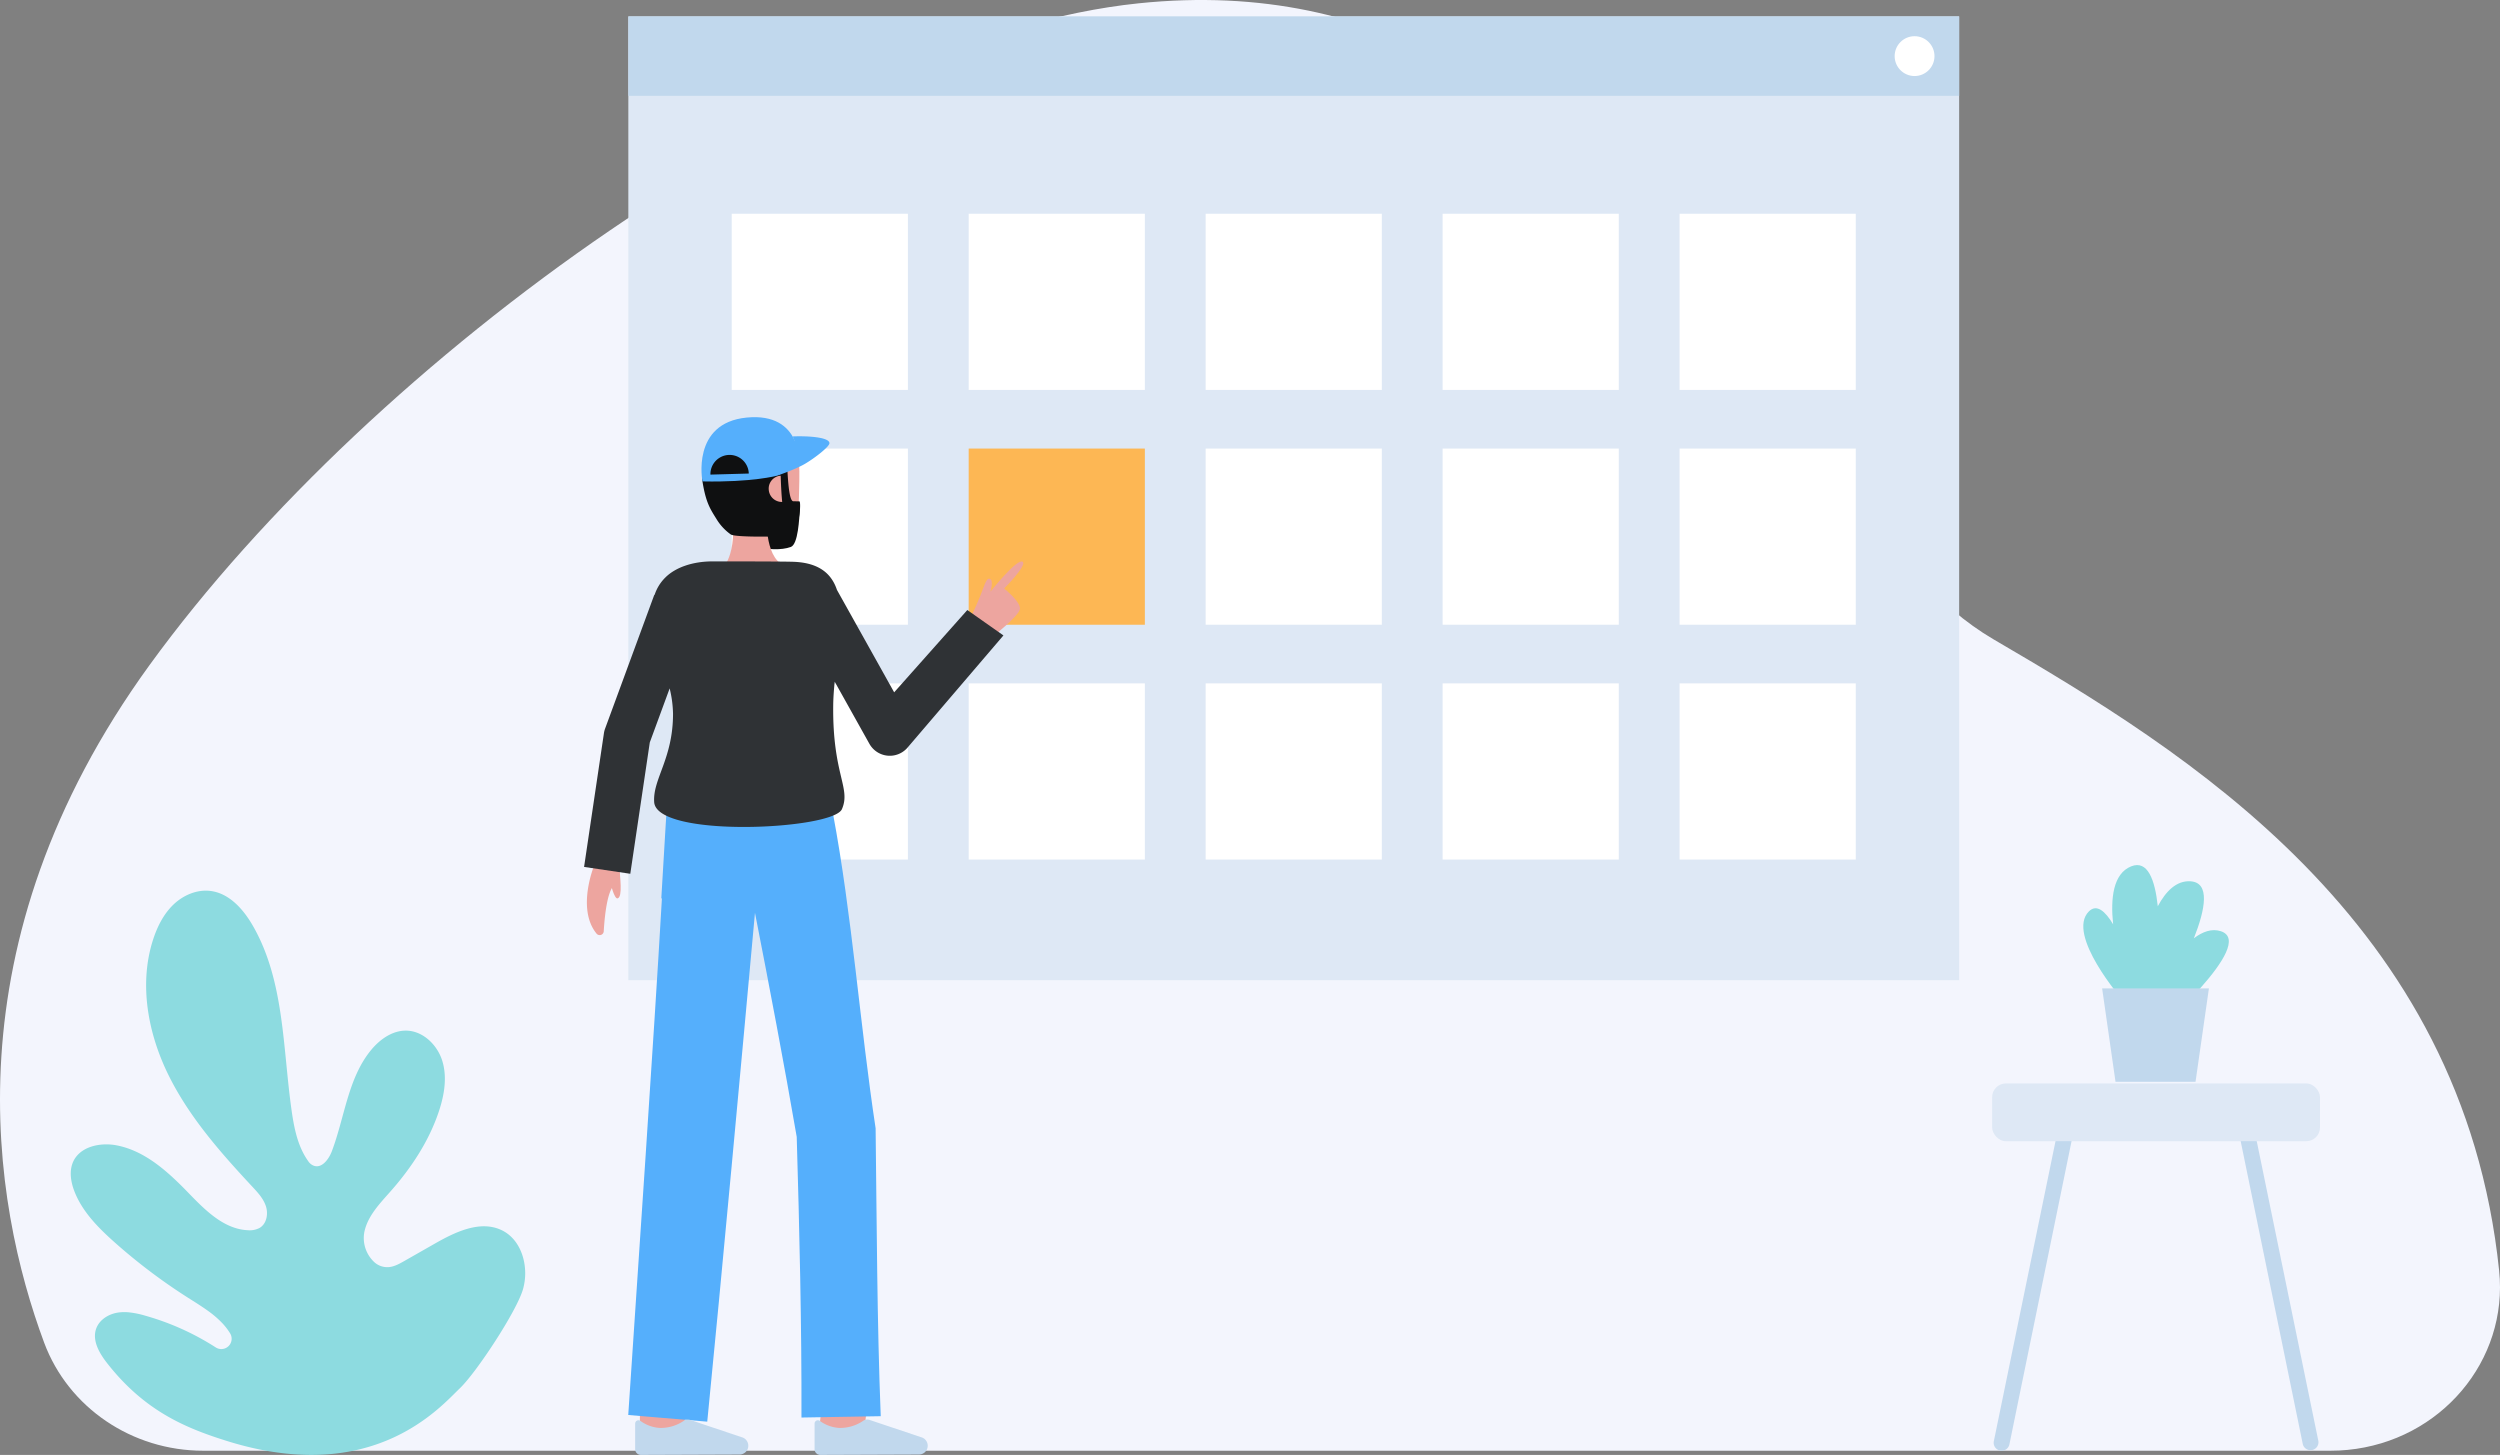 <svg viewBox="0 0 1166.753 679.017" xmlns="http://www.w3.org/2000/svg" id="Layer_1">
  <rect x="0" y="0" width="1166.753" height="679.017" fill="#808080" stroke="none"/>
  <g id="Layer_8">
    <path fill="#f3f5fd" d="M94.882,677.054c-33.271.03-62.981-20.13-74.261-50.388-24.189-65.14-45.5-185.806,49.207-316.325C174.548,166.026,384.037,16.834,531.388,1.55,762.227-22.382,826.75,237.8,930.326,298.345c89.49,52.311,219.086,130.753,236.026,294.7,4.363,41.966-27.293,79.406-70.7,83.624q-3.919.38-7.861.382Z"></path>
  </g>
  <path fill="#8ddbe0" d="M106.427,672.668c-19.806-6.139-39.022-14.16-56.531-36.609-3.593-4.6-6.969-10.494-5-16,1.482-4.144,5.769-6.8,10.125-7.476a21.007,21.007,0,0,1,4.9-.135c.008,0,.016.006.019,0A41.337,41.337,0,0,1,67.35,613.9l.692.2a122.111,122.111,0,0,1,32.668,14.755,4.811,4.811,0,0,0,6.7-6.55,29.091,29.091,0,0,0-3.58-4.7,46.158,46.158,0,0,0-6.514-5.649c-3.113-2.271-6.436-4.3-9.687-6.373a268.4,268.4,0,0,1-34.24-25.876c-7.64-6.806-15.112-14.359-18.743-23.927-1.669-4.4-2.428-9.473-.438-13.738,3.284-7,12.587-8.962,20.194-7.509,13.33,2.553,23.979,12.324,33.422,22.064,7.831,8.093,16.605,17.053,27.856,17.551a9.854,9.854,0,0,0,5.547-1.113c3.209-1.944,4.034-6.448,2.89-10.024s-3.79-6.433-6.346-9.177C102.923,537.9,88.308,521.325,78.665,501.8s-13.915-42.571-7.214-63.3c1.965-6.06,4.917-11.956,9.522-16.358s11.063-7.163,17.385-6.32c8.613,1.134,15.1,8.405,19.464,15.908,15,25.754,14.083,57.309,18.308,86.809,1.183,8.259,2.9,16.729,7.82,23.527a5.565,5.565,0,0,0,1.726,1.61c4.048,2.344,7.681-2.383,9.2-6.394,6-15.869,7.5-34.017,18.243-47.151,4.1-5,9.9-9.178,16.364-9.137,7.895.054,14.655,6.648,16.959,14.2s.925,15.756-1.543,23.255c-4.582,13.906-12.794,26.4-22.471,37.38-5.1,5.8-10.871,11.655-12.4,19.218a15.332,15.332,0,0,0,4.813,14.134,8.988,8.988,0,0,0,6.654,2.176c2.592-.238,4.936-1.559,7.195-2.844.949-.54,1.9-1.089,2.857-1.626q5.66-3.222,11.322-6.452c9.595-5.474,21.181-11.067,31.175-6.353,5.1,2.41,8.442,7.148,10.013,12.586a27.532,27.532,0,0,1,0,15.1c-2.977,10.263-21.741,38.822-29.48,46.187C205.54,656.562,174.2,693.67,106.427,672.668Z"></path>
  <g>
    <rect fill="#dee8f5" height="449.786" width="621.087" y="7.666" x="293.247"></rect>
    <rect fill="#c1d8ed" height="37.051" width="621.087" y="7.666" x="293.247"></rect>
    <circle fill="#fff" r="9.296" cy="26.192" cx="893.532"></circle>
  </g>
  <g>
    <rect fill="#fff" height="82.222" width="82.222" y="99.757" x="341.493"></rect>
    <rect fill="#fff" height="82.222" width="82.222" y="99.757" x="452.086"></rect>
    <rect fill="#fff" height="82.222" width="82.222" y="99.757" x="562.679"></rect>
    <rect fill="#fff" height="82.222" width="82.222" y="99.757" x="673.272"></rect>
    <rect fill="#fff" height="82.222" width="82.222" y="209.345" x="341.493"></rect>
    <rect fill="#fdb754" height="82.222" width="82.222" y="209.345" x="452.086"></rect>
    <rect fill="#fff" height="82.222" width="82.222" y="209.345" x="562.679"></rect>
    <rect fill="#fff" height="82.222" width="82.222" y="209.345" x="673.272"></rect>
    <rect fill="#fff" height="82.222" width="82.222" y="318.932" x="341.493"></rect>
    <rect fill="#fff" height="82.222" width="82.222" y="318.932" x="452.086"></rect>
    <rect fill="#fff" height="82.222" width="82.222" y="318.932" x="562.679"></rect>
    <rect fill="#fff" height="82.222" width="82.222" y="318.932" x="673.272"></rect>
    <rect fill="#fff" height="82.222" width="82.222" y="99.757" x="783.866"></rect>
    <rect fill="#fff" height="82.222" width="82.222" y="209.345" x="783.866"></rect>
    <rect fill="#fff" height="82.222" width="82.222" y="318.932" x="783.866"></rect>
  </g>
  <g>
    <path fill="#eda59f" d="M403.293,668.2l-20.854-2.479c.939-7.894,2-17.374,2.071-18.929,0,.1,0,.182,0,.245h21C405.506,647.665,405.506,649.581,403.293,668.2Z"></path>
    <path fill="#eda59f" d="M319.616,670.71l-21-.068s.07-21.686.07-23.606h21C319.686,648.962,319.616,670.71,319.616,670.71Z"></path>
    <path fill="#55affc" d="M411.04,660.939c-1.738-44.009-1.843-90.231-2.388-134.357-7.222-47.593-11.019-99.793-19.934-147.049l-.267.079-.781-5.33-76.077-4.695-2.96,49.7h.284c-3.83,66.581-11.233,173.615-15.713,241.089l36.869,3.115c6.585-66.359,16.322-172.075,22.272-237.478,6.53,33.326,13.687,70.855,19.485,104.577,1.269,43.078,2.331,87.97,2.215,130.978Z"></path>
    <path fill="#c1d8ed" d="M345.145,678.833a4.108,4.108,0,0,0,4.088-4.128c0-.1,0-.2-.012-.3h0a4.105,4.105,0,0,0-2.658-3.529L322.12,662.69a3.463,3.463,0,0,0-2.872.319,19.1,19.1,0,0,1-11.468,3.4,17.039,17.039,0,0,1-8.82-3.222,1.547,1.547,0,0,0-2.528,1.2v11.952a2.678,2.678,0,0,0,2.678,2.678h.011Z"></path>
    <path fill="#c1d8ed" d="M428.879,678.833a4.108,4.108,0,0,0,4.088-4.128c0-.1,0-.2-.012-.3h0a4.1,4.1,0,0,0-2.659-3.529l-24.442-8.187a3.465,3.465,0,0,0-2.873.319,19.109,19.109,0,0,1-11.467,3.4,17.043,17.043,0,0,1-8.821-3.222,1.546,1.546,0,0,0-2.527,1.2v11.952a2.678,2.678,0,0,0,2.678,2.678h.011Z"></path>
    <g>
      <path fill="#0f1011" d="M348.63,220.7l-3.424,1.15s.447,12.144,1.712,18.322,2.251,14.228,6.182,15.112c5.217,1.174,11.44,1.607,15.961-.009,3.419-1.222,3.944-12.83,4.278-18.563.149-2.547-.175-2.325-2.72-2.151-5.208.358-13.308.633-16.29-.8C349.786,231.581,348.63,220.7,348.63,220.7Z"></path>
      <g>
        <path fill="#eda59f" d="M335.97,266.211s7.733-4.1,6.006-25.156l15.976-2.963s-1.8,18.879,6.288,24.872Z"></path>
        <path fill="#eda59f" d="M332.911,232.89c1.106,6.388,4.592,12.438,10.228,14.5,6.689,2.45,11.644,2.616,19.357,2.616,10.525,0,10.177-10.977,10.473-22.039.3-11.1.232-20.483-3.928-24.353-8.3-7.725-33.491-5.368-36.456,7.552C331.052,217.848,331.858,226.809,332.911,232.89Z"></path>
      </g>
      <path fill="#0f1011" d="M327.843,224.673c1.537,9.711,3.55,12.774,6.456,17.416a24.091,24.091,0,0,0,6.787,7.359c2.142,1.379,23.154,1.093,26.781.563,5.352-.783,6.163-16.031,5.207-16.031-1.19,0-1.473-.032-2.813-.032-2.445,0-2.689-14.567-3.15-21.012a8.28,8.28,0,0,1,1.134-.079C379.75,212.853,325.263,208.371,327.843,224.673Z"></path>
      <path fill="#eda59f" d="M365.051,234.259a6.134,6.134,0,0,1-6.27-5.63,6.031,6.031,0,0,1,5.4-6.606c.054-.006.109-.01.163-.014C364.486,226.369,364.711,230.958,365.051,234.259Z"></path>
      <path fill="#55affc" d="M327.843,224.673s-5.394-27.279,20.673-29.8,24.5,21.851,24.5,21.851L362.674,222S351.129,225.167,327.843,224.673Z"></path>
      <path fill="#0f1011" d="M331.56,221.5a8.951,8.951,0,0,1,17.895-.5"></path>
      <path fill="#55affc" d="M362.679,221.994s8.506-2.868,13.058-5.556c4.847-2.863,11.4-8.064,11.367-9.612-.06-2.7-9.489-3.453-17.192-3.148l.059.115a12.251,12.251,0,0,1-3.45,15.221Z"></path>
    </g>
    <g>
      <path fill="#eda59f" d="M289.2,405.62c0,2.98,1.573,12.942-.958,13.654-1.517.427-3.309-7-3.309-7"></path>
      <path fill="#eda59f" d="M277.255,404.055s-8.264,20.114,1.162,31.669a1.888,1.888,0,0,0,3.346-1.076c.458-7.791,2.029-23.794,7.166-21.925V400.155"></path>
    </g>
    <path fill="#eda59f" d="M463.6,296.891s11.542-9.168,12.358-12.461-7.312-9.77-7.312-9.77,10.808-10.9,8.653-12.474c-2.544-1.864-15.085,13.982-15.085,13.982s1.772-5.7-.436-6.075c-.907-.153-1.626.737-3.046,4.772-1.618,4.6-4.852,11.515-4.852,11.515Z"></path>
    <path fill="#2f3235" d="M451.446,284.7,417.308,323.11l-26.7-47.8c-2.528-7.551-8.284-12.609-20.023-13.112-4.015-.172-23.606-.2-37.95-.2-9.636,0-17.547,2.956-22.116,7.525a20.136,20.136,0,0,0-5.02,8.129l-.139-.051-22.953,62.417a10.959,10.959,0,0,0-.552,2.162l-9.264,62.414,21.569,3.2,9.1-61.305,9.27-25.207a53.4,53.4,0,0,1,1.572,11.837c0,21-9.5,30.418-8.8,41.2,1.1,16.945,83.429,12.941,87.624,3.316,4.319-9.926-4.447-16.042-4.063-48.51.041-3.533.314-7.229.69-10.992l16.2,29a10.9,10.9,0,0,0,17.666,1.925l44.884-52.5Z"></path>
  </g>
  <g>
    <g>
      <path fill="#c1d8ed" d="M969.248,520.663,937.759,674.248a3.712,3.712,0,0,1-3.6,2.806h0a3.71,3.71,0,0,1-3.6-4.614L962.5,517.081Z"></path>
      <path fill="#c1d8ed" d="M1043.23,520.417,1074.719,674a3.712,3.712,0,0,0,3.6,2.807h0a3.71,3.71,0,0,0,3.6-4.614l-31.937-155.359Z"></path>
    </g>
    <rect fill="#dee8f5" rx="6.417" height="26.962" width="153.01" y="505.641" x="929.734"></rect>
  </g>
  <g>
    <path fill="#8ddbe0" d="M1036.483,434.606c-4.191-1.372-8.492.167-12.606,3.3,5.419-13.688,7.657-26.05-1.609-26.606-6.484-.39-11.451,4.584-15.224,11.656-1.327-12.434-4.751-21.707-12.42-18.633-8.42,3.375-9.7,14.944-8.423,27.047-3.71-6.182-7.7-9.629-11.33-6-10.822,10.822,15.742,41.323,15.742,41.323h6.6l3.765,4.088c-.762,1.61-1.179,2.57-1.179,2.57l4.782,9.732S1053.875,440.3,1036.483,434.606Z"></path>
    <polygon fill="#c1d8ed" points="1024.655 504.873 987.316 504.873 981.066 461.285 1030.904 461.285 1024.655 504.873"></polygon>
  </g>
</svg>
